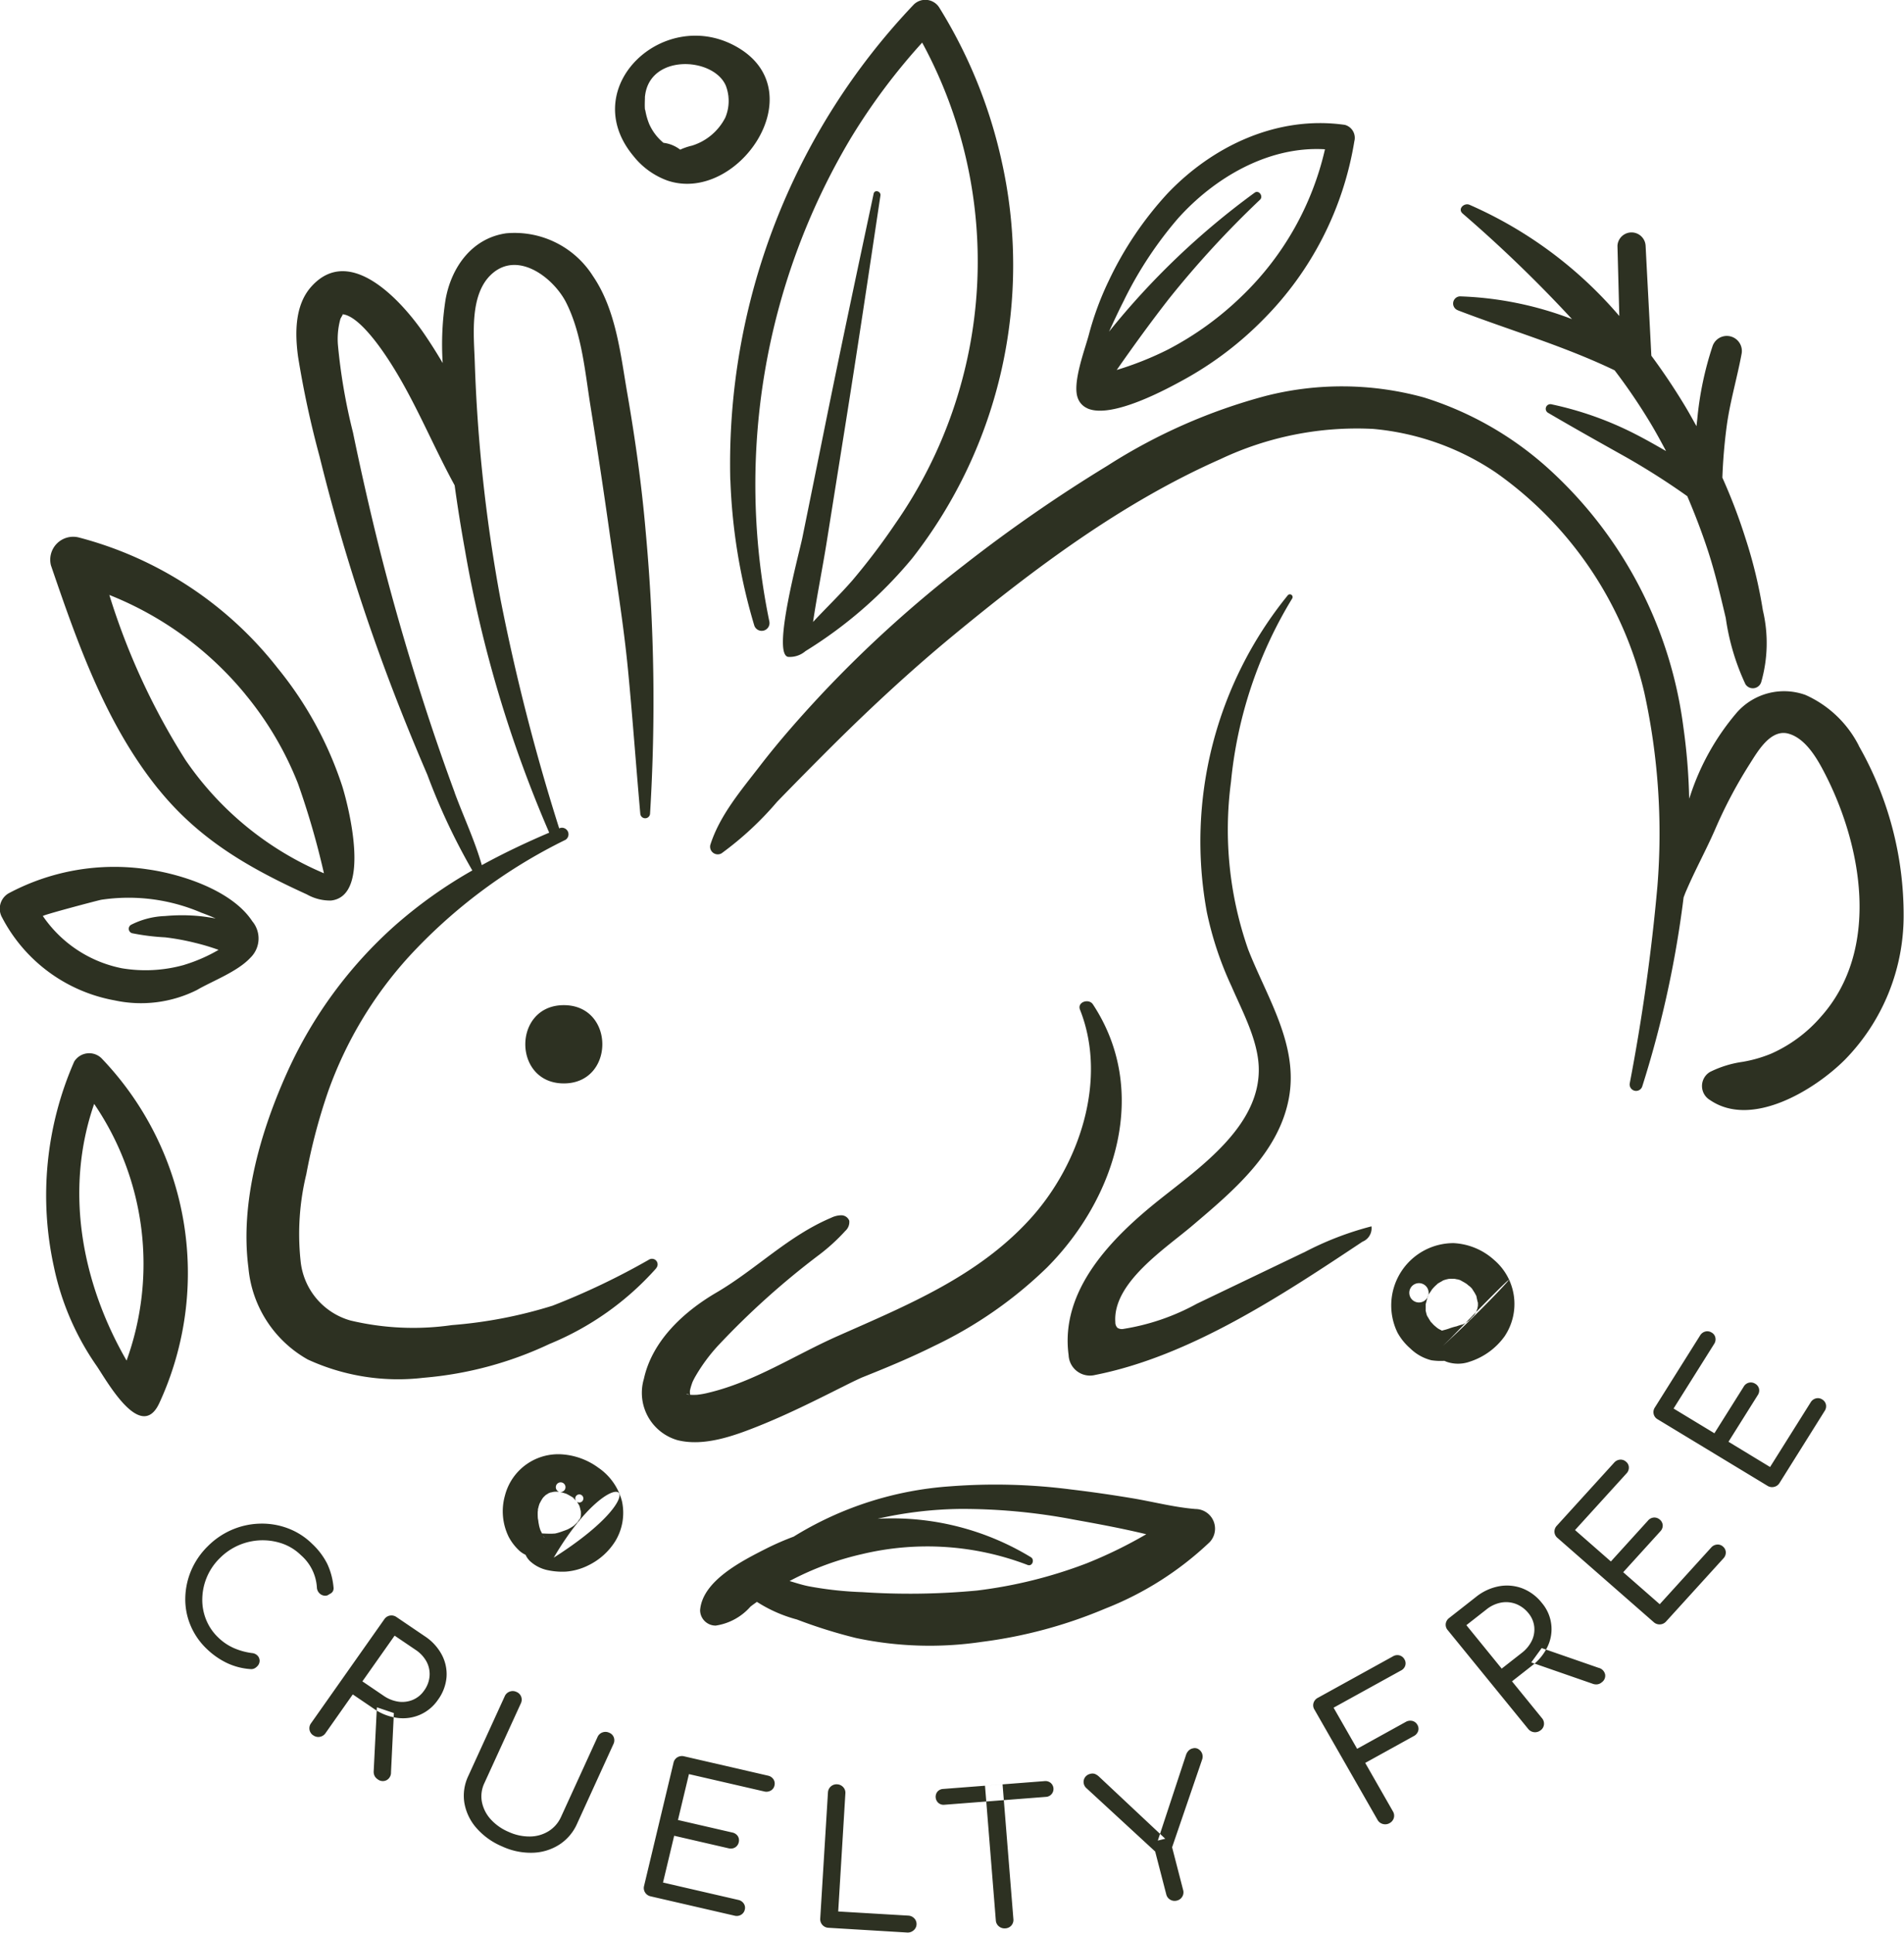 <svg xmlns="http://www.w3.org/2000/svg" width="250.002" height="253.766" viewBox="0 0 132.782 134.781">
  <defs>
    <style>
      .cls-1 {
        fill: #2d3122;
        fill-rule: evenodd;
      }
    </style>
  </defs>
  <path id="cruelty_free" data-name="cruelty free" class="cls-1" d="M844.87,131.5q-1.113-3.017-2.1-6.073c-1.339-4.146-2.536-8.342-3.552-12.573-0.516-2.153-1-4.315-1.447-6.484a39.9,39.9,0,0,1-1.05-6.113,5.223,5.223,0,0,1,.179-1.813s0.217-.388.16-0.287c0.012-.018-0.131-0.041.048-0.014,0.885,0.135,2.014,1.554,2.615,2.394,2.118,2.967,3.407,6.361,5.139,9.526q0.309,2.244.713,4.475a86.784,86.784,0,0,0,5.882,19.748c-1.6.684-3.178,1.43-4.7,2.265-0.49-1.719-1.284-3.4-1.892-5.051m14.047,33.161a0.392,0.392,0,0,0-.48-0.608,50.236,50.236,0,0,1-6.74,3.22,31.839,31.839,0,0,1-7.021,1.354,18.917,18.917,0,0,1-7.068-.319,4.809,4.809,0,0,1-3.486-4.175,17.719,17.719,0,0,1,.4-6.028,40.465,40.465,0,0,1,1.513-5.744,27.826,27.826,0,0,1,5.637-9.423,36.845,36.845,0,0,1,10.92-8.15,0.457,0.457,0,0,0-.357-0.83,0.82,0.82,0,0,0-.076.032,146.6,146.6,0,0,1-4.089-15.954,110.464,110.464,0,0,1-1.8-16.593c-0.064-1.872-.383-4.739,1.215-6.143,1.846-1.62,4.316.344,5.162,2.026,1.1,2.189,1.317,4.872,1.7,7.252q0.694,4.333,1.309,8.679c0.454,3.22.986,6.433,1.3,9.669,0.323,3.341.559,6.69,0.858,10.033a0.341,0.341,0,0,0,.681,0,128.754,128.754,0,0,0-.3-19.617c-0.277-3.24-.729-6.469-1.284-9.673-0.477-2.74-.782-5.831-2.4-8.2a6.466,6.466,0,0,0-6.045-2.981c-2.413.342-3.841,2.4-4.233,4.626a20.271,20.271,0,0,0-.2,4.422c-0.417-.711-0.86-1.411-1.325-2.088-1.473-2.139-5.124-6.29-7.846-3.231-1.155,1.3-1.132,3.256-.917,4.862a67.613,67.613,0,0,0,1.5,6.965,136.649,136.649,0,0,0,4.481,14.619c0.94,2.554,1.961,5.081,3.036,7.58a44.172,44.172,0,0,0,3.138,6.678,32.1,32.1,0,0,0-5.417,3.86,30.485,30.485,0,0,0-7.446,10.112c-1.885,4.154-3.351,9.145-2.752,13.726a8.175,8.175,0,0,0,4.139,6.407,15.071,15.071,0,0,0,8.07,1.274,25.5,25.5,0,0,0,8.79-2.359,20.209,20.209,0,0,0,7.442-5.279m2.288,8.818s0,0,0,0a0.018,0.018,0,0,1,0,.007c-0.14-.01-0.083-0.01-0.007-0.01m-0.011-.016-0.03,0c-0.3-.018-0.037-0.048.03,0m10.67-.5c0.353-.179.708-0.358,1.066-0.525,0.115-.055.229-0.106,0.344-0.158,0.133-.051.6-0.241,0.585-0.235,1.516-.608,3.02-1.25,4.481-1.978a29.416,29.416,0,0,0,7.836-5.455c4.8-4.828,7.182-12.312,3.2-18.352-0.287-.432-1.11-0.163-0.9.372,1.942,4.892-.034,10.82-3.488,14.607-3.646,4-8.54,5.994-13.4,8.149-2.981,1.32-5.781,3.176-8.989,3.949a5.672,5.672,0,0,1-.835.152,4.784,4.784,0,0,1-.479,0,0.034,0.034,0,0,1,0-.016c0.03,0,.042,0,0-0.007a1.24,1.24,0,0,1-.013-0.144c0-.055,0-0.09,0-0.113a0.21,0.21,0,0,1,.009-0.036,3.735,3.735,0,0,1,.131-0.457c0.016-.051.025-0.074,0.034-0.1a4.9,4.9,0,0,1,.239-0.461,12.242,12.242,0,0,1,1.488-2.027,55.338,55.338,0,0,1,7.111-6.4,13.4,13.4,0,0,0,1.83-1.673,0.823,0.823,0,0,0,.271-0.709,0.6,0.6,0,0,0-.562-0.376,1.667,1.667,0,0,0-.7.174c-3.011,1.274-5.222,3.587-7.992,5.21-2.284,1.335-4.484,3.357-5.068,6.022a3.432,3.432,0,0,0,2.348,4.277c1.848,0.462,3.933-.3,5.625-0.975,2-.8,3.915-1.756,5.832-2.72m32.224-9.4-7.466,3.58a15.717,15.717,0,0,1-5.107,1.754,0.583,0.583,0,0,1-.429-0.072,0.535,0.535,0,0,1-.149-0.392c-0.2-2.752,3.5-5.141,5.384-6.747,2.83-2.405,6-5.051,6.715-8.861,0.7-3.72-1.532-7.047-2.835-10.384a25.3,25.3,0,0,1-1.2-11.681,30.1,30.1,0,0,1,4.276-12.808,0.191,0.191,0,0,0-.3-0.228,27.214,27.214,0,0,0-5.657,22.119,23.68,23.68,0,0,0,1.726,5.179c0.743,1.717,1.807,3.681,1.89,5.575,0.174,4.1-4.068,7.013-6.935,9.3-3.293,2.626-6.934,6.282-6.322,10.828a1.49,1.49,0,0,0,1.853,1.384c6.648-1.313,13.087-5.6,18.641-9.292a1.01,1.01,0,0,0,.626-1.07,21.79,21.79,0,0,0-4.708,1.82m-51.615-11.788c3.578,0,3.582-5.457,0-5.457s-3.582,5.457,0,5.457m11.615-42.069a40.165,40.165,0,0,0,1.665,10.132,0.545,0.545,0,0,0,1.051-.284,47.162,47.162,0,0,1,5.659-33.66,43.286,43.286,0,0,1,5-6.7A31.976,31.976,0,0,1,875.6,112.73a46.243,46.243,0,0,1-2.991,3.952c-0.876,1.008-1.843,1.933-2.752,2.91,0.28-1.879.663-3.759,0.959-5.618q0.64-4.017,1.28-8.03c0.855-5.358,1.658-10.724,2.46-16.089,0.044-.3-0.408-0.436-0.474-0.128-1.14,5.352-2.278,10.7-3.365,16.065q-0.8,3.972-1.609,7.94c-0.218,1.069-2.124,8.05-1,8.294a1.673,1.673,0,0,0,1.22-.4,30.265,30.265,0,0,0,7.45-6.479,33.2,33.2,0,0,0,6.208-27.8,34.18,34.18,0,0,0-4.327-10.6,1.149,1.149,0,0,0-1.766-.223,46.453,46.453,0,0,0-12.808,33.182m-33.826,14.926a22.975,22.975,0,0,1,3.674,6.221,55.821,55.821,0,0,1,1.814,6.265,22.109,22.109,0,0,1-9.655-7.9,47.814,47.814,0,0,1-5.311-11.509,23.509,23.509,0,0,1,9.478,6.919m-6.045,6.634c2.834,3.5,6.279,5.478,10.343,7.33a3.288,3.288,0,0,0,1.685.427c2.791-.312,1.254-6.444.789-7.952a25.608,25.608,0,0,0-4.5-8.241,25.911,25.911,0,0,0-13.845-9.117,1.6,1.6,0,0,0-1.976,1.941c1.862,5.441,3.822,11.059,7.5,15.612m118.58-3.037a7.693,7.693,0,0,0-3.719-3.541,4.392,4.392,0,0,0-4.781,1.214,17.051,17.051,0,0,0-3.252,5.786c-0.028.073-.053,0.158-0.081,0.234a41.7,41.7,0,0,0-.415-5.063,29.368,29.368,0,0,0-9.59-18.127,23.279,23.279,0,0,0-8.489-4.79,21.519,21.519,0,0,0-11.017-.114,39.134,39.134,0,0,0-11.06,4.872,104.9,104.9,0,0,0-9.992,6.919,84.7,84.7,0,0,0-9.893,8.962c-1.516,1.622-2.983,3.281-4.336,5.037-1.317,1.71-2.823,3.467-3.472,5.526a0.533,0.533,0,0,0,.779.59,22.478,22.478,0,0,0,3.88-3.6q1.933-1.99,3.9-3.95c2.676-2.655,5.448-5.226,8.361-7.631,5.708-4.711,11.807-9.285,18.644-12.307a22.242,22.242,0,0,1,10.661-2.112,18.2,18.2,0,0,1,8.563,3.046,25.99,25.99,0,0,1,10.347,15.344,45.891,45.891,0,0,1,.912,13.517,138.335,138.335,0,0,1-1.926,13.719,0.45,0.45,0,0,0,.867.234,73.361,73.361,0,0,0,2.8-12.514c0.032-.225.057-0.45,0.087-0.675,0.066-.168.124-0.34,0.2-0.5,0.607-1.418,1.353-2.77,1.983-4.209a32.35,32.35,0,0,1,2.39-4.537c0.552-.86,1.465-2.526,2.742-2.173,1.154,0.321,1.938,1.639,2.45,2.614,2.69,5.12,4.017,12.441-.207,17.148a9.875,9.875,0,0,1-3.446,2.551,9.25,9.25,0,0,1-2.016.576,7.4,7.4,0,0,0-2.252.7,1.139,1.139,0,0,0,0,1.963c2.912,1.992,7.311-.716,9.416-2.825a14.357,14.357,0,0,0,4.084-10,23.8,23.8,0,0,0-3.126-11.877m-51.231-31.1a26.942,26.942,0,0,1,3.741-5.668c2.54-2.843,6.315-5.072,10.262-4.835a20.559,20.559,0,0,1-5.763,10.206,21.869,21.869,0,0,1-5.2,3.766,22.5,22.5,0,0,1-3.56,1.418c1.177-1.687,2.385-3.353,3.658-4.985a68.232,68.232,0,0,1,6.339-6.892c0.243-.239-0.087-0.7-0.381-0.484a53.3,53.3,0,0,0-10.152,9.689c0.339-.743.686-1.485,1.059-2.215m-2.577,7.562c1.692,0.773,5.62-1.386,6.717-1.988a23.941,23.941,0,0,0,5.584-4.236,22.8,22.8,0,0,0,6.324-12.4,0.938,0.938,0,0,0-.66-1.143c-4.7-.67-9.217,1.464-12.384,4.8a24.277,24.277,0,0,0-4.079,6.063,21.015,21.015,0,0,0-1.39,3.761c-0.282,1.058-1.165,3.365-.777,4.416a1.229,1.229,0,0,0,.665.723M858.132,83c0.25-3.036,4.747-2.834,5.637-.819a2.987,2.987,0,0,1-.028,2.231,3.9,3.9,0,0,1-2.323,1.962,4.291,4.291,0,0,0-.827.282,2.367,2.367,0,0,0-1.163-.477,0.073,0.073,0,0,1-.016-0.014l0.014,0.014a3.566,3.566,0,0,1-1-1.322,0.063,0.063,0,0,0,.007.018,4.7,4.7,0,0,1-.285-1.026,0.543,0.543,0,0,1,0,.06c-0.062-.172.009-1.219-0.021-0.909m1.528-2.121c0.066-.025.087-0.025,0,0m1.66-.195-0.067-.007a0.143,0.143,0,0,1,.067.007M864,82.95a0.229,0.229,0,0,1-.009-0.076,0.253,0.253,0,0,1,.009.076m-4.284,5.866c4.855,1.623,10.219-6.116,4.926-9.267-5.093-3.029-11.324,2.733-7.313,7.548a5.342,5.342,0,0,0,2.387,1.719m55.123,9.049c3.657,1.4,7.393,2.485,10.918,4.179a40.834,40.834,0,0,1,2.511,3.7c0.378,0.633.731,1.28,1.075,1.93-0.681-.39-1.359-0.78-2.057-1.138a23.493,23.493,0,0,0-5.928-2.121,0.323,0.323,0,0,0-.25.588c1.787,1.048,3.585,2.056,5.394,3.068a50.369,50.369,0,0,1,4.323,2.751c0.53,1.242,1.013,2.5,1.435,3.787,0.509,1.551.872,3.123,1.248,4.707a16.237,16.237,0,0,0,1.371,4.615,0.612,0.612,0,0,0,1.1-.14,9.894,9.894,0,0,0,.117-5.008,32.851,32.851,0,0,0-1.22-5.048,38.827,38.827,0,0,0-1.605-4.207,37.292,37.292,0,0,1,.328-3.777c0.239-1.634.706-3.209,1.007-4.827a1.05,1.05,0,0,0-2.025-.548,22.88,22.88,0,0,0-1.062,5.1c-0.021.154-.034,0.308-0.053,0.464-0.284-.512-0.568-1.029-0.873-1.527-0.7-1.154-1.463-2.29-2.275-3.389-0.129-2.557-.269-5.111-0.4-7.668a0.983,0.983,0,0,0-1.963,0q0.066,2.448.129,4.9A29.068,29.068,0,0,0,915.637,90.5c-0.376-.156-0.846.287-0.479,0.61a93.788,93.788,0,0,1,7.627,7.364,23.935,23.935,0,0,0-7.817-1.588,0.5,0.5,0,0,0-.133.973M826,143.508a9.96,9.96,0,0,1-4.346.234,8.729,8.729,0,0,1-5.508-3.64c-0.046-.066,3.718-1.062,4.068-1.136a12.858,12.858,0,0,1,6.981.9c0.337,0.122.672,0.257,1,.4-0.358-.06-0.718-0.118-1.082-0.157a12.7,12.7,0,0,0-2.443-.009,5.654,5.654,0,0,0-2.378.613,0.321,0.321,0,0,0,.078.585,15.613,15.613,0,0,0,2.3.287,16.737,16.737,0,0,1,2.108.388,15.633,15.633,0,0,1,1.621.486,11.215,11.215,0,0,1-2.4,1.047m4.621-.5a1.867,1.867,0,0,0,.133-2.538c-1.392-2.13-4.875-3.28-7.29-3.622a15.649,15.649,0,0,0-9.712,1.673,1.242,1.242,0,0,0-.449,1.683,11.07,11.07,0,0,0,7.849,5.78,8.712,8.712,0,0,0,5.743-.727c1.057-.62,2.825-1.271,3.726-2.249m58.264,42.254a32.212,32.212,0,0,1-7.6,1.878,49.823,49.823,0,0,1-7.992.11,24.717,24.717,0,0,1-3.742-.409c-0.441-.087-0.885-0.232-1.33-0.365a20.325,20.325,0,0,1,5.061-1.879,19.578,19.578,0,0,1,11.539.759c0.328,0.127.507-.367,0.232-0.539a18.612,18.612,0,0,0-10.691-2.683,27.271,27.271,0,0,1,5.767-.686,41.424,41.424,0,0,1,7.88.737c1.663,0.3,3.394.617,5.086,1.028a31.308,31.308,0,0,1-4.208,2.049m7.65-3.807c-1.476-.117-2.958-0.509-4.421-0.753-1.408-.234-2.823-0.44-4.242-0.608a41.116,41.116,0,0,0-8.453-.222,23.86,23.86,0,0,0-10.918,3.509,19.188,19.188,0,0,0-1.874.814c-1.7.863-4.485,2.249-4.648,4.317a1.083,1.083,0,0,0,1.089,1.072,4.01,4.01,0,0,0,2.419-1.318c0.145-.119.3-0.222,0.454-0.337a9.816,9.816,0,0,0,2.784,1.228,35.065,35.065,0,0,0,4.124,1.292,24.742,24.742,0,0,0,8.767.271,32.627,32.627,0,0,0,8.615-2.321,22.494,22.494,0,0,0,7.281-4.631,1.369,1.369,0,0,0-.977-2.313M821.983,171.1c-3.139-5.444-4.341-11.9-2.261-17.9a19.812,19.812,0,0,1,2.261,17.9m-3.653-20.847a23.23,23.23,0,0,0-1.413,14.32,18.78,18.78,0,0,0,2.938,6.841c0.658,0.927,3.1,5.476,4.41,2.655a21.637,21.637,0,0,0-4.036-24.057,1.229,1.229,0,0,0-1.9.241m94.361,17.759a0.315,0.315,0,0,0,.025.048,0.113,0.113,0,0,1-.025-0.048m-0.11-.406a0.011,0.011,0,0,0,0-.007c0-.035,0-0.29,0-0.416-0.009.055-.021,0.1,0,0a0.253,0.253,0,0,1,.007-0.069,0.145,0.145,0,0,1,0,.057c0-.016.007-0.029,0.012-0.055,0.013-.066.029-0.13,0.048-0.2s0.036-.131.057-0.2c0.009-.025.018-0.051,0.028-0.076a0.674,0.674,0,1,0-.032.065,0.986,0.986,0,0,1,.19-0.363c0.044-.071.092-0.138,0.135-0.207h0l0.061-.071a3.339,3.339,0,0,1,.294-0.289,0.781,0.781,0,0,0,.064-0.053,0.071,0.071,0,0,1,.021-0.016c0.053-.032.114-0.066,0.128-0.073,0.067-.042.14-0.076,0.209-0.115a0.1,0.1,0,0,1-.069.023,1.742,1.742,0,0,1,.532-0.142c-0.066.02-.245,0.011-0.023,0h0.03a0.074,0.074,0,0,0,.016-0.011,0.034,0.034,0,0,1-.014.011,1.615,1.615,0,0,1,.184,0l0.126,0c0.041,0.007.085,0.016,0.126,0.026a1.066,1.066,0,0,1,.406.128l-0.147-.06c0.051,0.023.1,0.049,0.152,0.074,0.1,0.053.2,0.11,0.293,0.172,0.046,0.03.094,0.076,0.14,0.1l-0.085-.044a0.609,0.609,0,0,1,.092.064,1.22,1.22,0,0,1,.353.368s-0.174-.255-0.046-0.051c0.044,0.071.094,0.14,0.135,0.213s0.078,0.143.115,0.214l0,0.016c0.013,0.048.068,0.347,0.105,0.441,0,0.013,0,.025,0,0.036a1.569,1.569,0,0,1,0,.168c0,0.014,0,.025,0,0.037-0.018.057-.027,0.146-0.039,0.183s-0.064.156-.071,0.2c-0.034.069-.076,0.138-0.117,0.2l-0.048.073a2.442,2.442,0,0,0-.312.328,0.217,0.217,0,0,0-.027.026c-0.065.032-.145,0.1-0.191,0.128s-0.114.069-.174,0.1c-0.025.014-.053,0.025-0.078,0.039a3.784,3.784,0,0,0-.429.133,3.884,3.884,0,0,0-.527.156c-0.165.062-.337,0.1-0.507,0.149-0.021-.013-0.039-0.032-0.06-0.046a1.2,1.2,0,0,1-.339-0.213c0.034,0.028.071,0.055,0.1,0.08-0.041-.032-0.082-0.066-0.123-0.1-0.06-.05-0.12-0.1-0.177-0.16s-0.089-.1-0.135-0.145l-0.032-.03s0-.007-0.007-0.013c-0.087-.134-0.165-0.267-0.243-0.4a0.178,0.178,0,0,0-.019-0.03c-0.016-.055-0.032-0.115-0.036-0.129-0.023-.078-0.037-0.156-0.058-0.231m0.872-1.889-0.069.055a0.176,0.176,0,0,1,.069-0.055m1.256-.3c-0.023,0-.048,0-0.071-0.009a0.488,0.488,0,0,1,.071.009m-0.169-2.5a4.345,4.345,0,0,0-3.926,6.226,4.011,4.011,0,0,0,.9,1.118,3.22,3.22,0,0,0,1.477.826,4.417,4.417,0,0,0,.9.039c0.055,0.023.11,0.048,0.165,0.069a2.435,2.435,0,0,0,1.614-.014,4.789,4.789,0,0,0,2.42-1.765,4.038,4.038,0,0,0-.734-5.329,4.539,4.539,0,0,0-2.825-1.17m-0.216,6.652c-0.174.17-.344,0.331-0.525,0.508,3.871-3.525,7.772-8.021.525-.508M853.565,182.2c0.013-.041.023-0.073,0.034-0.1-0.041.076-.089,0.151-0.138,0.225-0.029.036-.059,0.075-0.087,0.1-0.071.073-.144,0.142-0.222,0.209-0.03.018-.06,0.039-0.09,0.057a2.922,2.922,0,0,1-.293.168c-0.037.018-.08,0.036-0.124,0.053-0.211.078-.424,0.16-0.644,0.218l-0.145.034c-0.087,0-.174.011-0.264,0.011-0.213,0-.426-0.009-0.639-0.02a0.431,0.431,0,0,0-.019-0.046c-0.027-.053-0.055-0.11-0.085-0.165-0.006-.021-0.013-0.042-0.022-0.065-0.026-.078-0.049-0.158-0.069-0.238-0.009-.039-0.042-0.228-0.046-0.232-0.007-.062-0.014-0.126-0.023-0.188-0.007-.032-0.014-0.067-0.021-0.1a4.111,4.111,0,0,1-.009-0.544c0-.039.007-0.076,0.012-0.115v0c0.011-.041.023-0.08,0.027-0.094a2.142,2.142,0,0,1,.069-0.246,0.864,0.864,0,0,1,.043-0.1,3.691,3.691,0,0,1,.2-0.338c0.058-.062.113-0.124,0.175-0.181l0.032-.028c0.057-.034.112-0.073,0.172-0.1,0.036-.021.073-0.037,0.11-0.057l0.014-.01,0.158-.032c0.027-.007.062-0.011,0.1-0.016l-0.124,0c0.081,0,.159-0.014.239-0.016s0.165,0,.245.007c-0.032-.007-0.073-0.014-0.121-0.026,0.048,0.012.1,0.016,0.144,0.026h0a0.337,0.337,0,1,1,.035.009c0.151,0.032.3,0.078,0.447,0.124l0.03,0.013c0.092,0.046.181,0.095,0.268,0.147,0.018,0.012.06,0.032,0.106,0.058a0.036,0.036,0,0,0,.011.011c0.046,0.041.092,0.08,0.138,0.122s0.091,0.1.137,0.144a0.282,0.282,0,1,1,.055.058c0,0.007.012,0.011,0.016,0.016,0.026,0.03.051,0.062,0.078,0.092-0.039-.042-0.05-0.055-0.075-0.083a2.453,2.453,0,0,1,.151.246,0.158,0.158,0,0,0,.011.023c0.042,0.126.069,0.254,0.1,0.383a2.089,2.089,0,0,1,0,.3c-0.009.037-.016,0.076-0.027,0.115a0.651,0.651,0,0,1,.027-0.072v0.028a0.762,0.762,0,0,1-.043.106l0,0c-0.014.039-.03,0.078-0.041,0.117m-0.117.142c-0.007.012-.014,0.026-0.021,0.037-0.1.145-.044,0.048,0.021-0.037m-0.75.553-0.028.01c0.1-.039.2-0.069,0.028-0.01m-0.136.06a0.376,0.376,0,0,1,.062-0.032c-0.023.012-.045,0.021-0.062,0.032m-1.474.484a0.607,0.607,0,0,0-.03-0.055c-0.082-.163.085,0.113,0.03,0.055m-0.424-1.962a1.292,1.292,0,0,1-.016.138,0.286,0.286,0,0,1,.016-0.138m0.151-.47c0.041-.087.078-0.14,0,0m0.264-.434-0.044.053a0.162,0.162,0,0,1,.044-0.053m0.385-.264c-0.055.025-.117,0.055-0.115,0.053a0.268,0.268,0,0,1,.115-0.053m1.718,0.4a1.567,1.567,0,0,1-.129-0.1,0.314,0.314,0,0,1,.129.1m1.648-2.175a4.833,4.833,0,0,0-2.472-.9,3.836,3.836,0,0,0-4,2.868,4.045,4.045,0,0,0,.259,2.88,3.623,3.623,0,0,0,.779,1,1.786,1.786,0,0,0,.4.257,1.447,1.447,0,0,0,.3.431,2.6,2.6,0,0,0,1.284.648,4.827,4.827,0,0,0,1.241.091,4.21,4.21,0,0,0,1.569-.445,4.566,4.566,0,0,0,1.855-1.666,3.8,3.8,0,0,0,.472-2.8,4.075,4.075,0,0,0-1.688-2.363m-3.068,6.3c7.756-4.93,4.224-7.208,0,0m-24.215,6.349a4.828,4.828,0,0,1-1.126-1.648,4.684,4.684,0,0,1-.355-1.893,5.147,5.147,0,0,1,.41-1.912,5.259,5.259,0,0,1,1.168-1.7,5.342,5.342,0,0,1,1.706-1.152,5.269,5.269,0,0,1,1.94-.415,5.106,5.106,0,0,1,1.935.328,4.81,4.81,0,0,1,1.7,1.092,4.978,4.978,0,0,1,1.039,1.379,4.87,4.87,0,0,1,.438,1.63,0.463,0.463,0,0,1-.018.227,0.372,0.372,0,0,1-.11.163,0.535,0.535,0,0,1-.165.1,0.425,0.425,0,0,1-.338.105,0.577,0.577,0,0,1-.339-0.158,0.613,0.613,0,0,1-.186-0.372,3.246,3.246,0,0,0-1.112-2.292,3.539,3.539,0,0,0-1.293-.808,4.2,4.2,0,0,0-4.348.994,4.061,4.061,0,0,0-1.241,2.816,3.678,3.678,0,0,0,.257,1.471,3.544,3.544,0,0,0,.842,1.253,3.708,3.708,0,0,0,1.091.745,4.631,4.631,0,0,0,1.282.354,0.6,0.6,0,0,1,.395.193,0.528,0.528,0,0,1,.13.362,0.55,0.55,0,0,1-.188.388,0.675,0.675,0,0,1-.188.133,0.523,0.523,0,0,1-.245.041,4.536,4.536,0,0,1-1.672-.433,5.36,5.36,0,0,1-1.406-.989m11.925,9.1a0.619,0.619,0,0,1-.207-0.228,0.656,0.656,0,0,1-.064-0.316l0.223-4.469,1.185,0.4-0.2,4.124a0.6,0.6,0,0,1-.314.56,0.579,0.579,0,0,1-.619-0.068m-1.062-6.826,1.465,0.994a2.44,2.44,0,0,0,1.046.422,1.923,1.923,0,0,0,1.007-.128,1.808,1.808,0,0,0,.786-0.645,1.971,1.971,0,0,0,.381-1.014,1.837,1.837,0,0,0-.209-1,2.3,2.3,0,0,0-.763-0.824l-1.466-.993ZM835,197.236a0.587,0.587,0,0,1-.155-0.84l5.111-7.254a0.6,0.6,0,0,1,.4-0.26,0.609,0.609,0,0,1,.456.108l1.97,1.336a3.527,3.527,0,0,1,1.184,1.289,2.888,2.888,0,0,1,.33,1.566,3.127,3.127,0,0,1-.6,1.579,2.938,2.938,0,0,1-1.25,1.039,2.971,2.971,0,0,1-1.587.218,3.692,3.692,0,0,1-1.637-.642l-1.464-.994-1.9,2.7a0.611,0.611,0,0,1-.39.257,0.593,0.593,0,0,1-.466-0.105m13.173,7.749a4.892,4.892,0,0,1-1.8-1.292,3.577,3.577,0,0,1-.833-1.737,3.2,3.2,0,0,1,.275-1.891l2.539-5.554a0.59,0.59,0,0,1,.342-0.321,0.6,0.6,0,0,1,.472.019,0.581,0.581,0,0,1,.333.337,0.59,0.59,0,0,1-.023.461l-2.539,5.552a2.142,2.142,0,0,0-.181,1.305,2.525,2.525,0,0,0,.6,1.21,3.55,3.55,0,0,0,1.272.9,3.465,3.465,0,0,0,1.489.319,2.5,2.5,0,0,0,1.295-.372,2.266,2.266,0,0,0,.872-1.01l2.538-5.553a0.588,0.588,0,0,1,.34-0.322,0.606,0.606,0,0,1,.472.019,0.558,0.558,0,0,1,.328.335,0.6,0.6,0,0,1-.03.457L853.4,203.4a3.332,3.332,0,0,1-1.241,1.458,3.617,3.617,0,0,1-1.851.564,4.741,4.741,0,0,1-2.135-.441m10.357,3.481a0.6,0.6,0,0,1-.385-0.266,0.576,0.576,0,0,1-.073-0.459l2.054-8.588a0.582,0.582,0,0,1,.273-0.385,0.619,0.619,0,0,1,.468-0.065l5.846,1.347a0.607,0.607,0,0,1,.383.255,0.551,0.551,0,0,1,.068.443,0.517,0.517,0,0,1-.257.344,0.613,0.613,0,0,1-.458.06l-5.247-1.209-0.766,3.2,3.784,0.872a0.606,0.606,0,0,1,.39.254,0.549,0.549,0,0,1,.064.43,0.556,0.556,0,0,1-.255.358,0.6,0.6,0,0,1-.463.057l-3.784-.872-0.779,3.263,5.246,1.21a0.6,0.6,0,0,1,.383.252,0.512,0.512,0,0,1,.076.42,0.549,0.549,0,0,1-.264.367,0.593,0.593,0,0,1-.456.06Zm12.391,2.193a0.6,0.6,0,0,1-.564-0.638l0.539-8.8a0.6,0.6,0,0,1,.637-0.567,0.609,0.609,0,0,1,.429.2,0.57,0.57,0,0,1,.149.44l-0.5,8.228,4.885,0.289a0.618,0.618,0,0,1,.42.19,0.573,0.573,0,0,1-.051.84,0.614,0.614,0,0,1-.442.149Zm12.343,0.041a0.612,0.612,0,0,1-.445-0.138,0.578,0.578,0,0,1-.216-0.416l-0.754-9.393,1.224-.094,0.755,9.393a0.581,0.581,0,0,1-.135.441,0.591,0.591,0,0,1-.429.207m-4.25-8.62a0.548,0.548,0,0,1-.417-0.129,0.576,0.576,0,0,1-.064-0.787,0.561,0.561,0,0,1,.392-0.186l7.072-.546a0.573,0.573,0,0,1,.429.122,0.553,0.553,0,0,1-.342.977Zm16.209,6.684a0.6,0.6,0,0,1-.457-0.064,0.585,0.585,0,0,1-.277-0.374l-0.773-2.986-4.763-4.39a0.6,0.6,0,0,1-.227-0.406,0.577,0.577,0,0,1,.108-0.393,0.6,0.6,0,0,1,.353-0.225,0.534,0.534,0,0,1,.326.005,0.929,0.929,0,0,1,.275.177l4.63,4.342-0.518.128,1.981-6.013a0.812,0.812,0,0,1,.174-0.268,0.582,0.582,0,0,1,.285-0.149,0.488,0.488,0,0,1,.392.053,0.625,0.625,0,0,1,.257.307,0.65,0.65,0,0,1-.007.445l-2.085,6.093,0.771,2.986a0.578,0.578,0,0,1-.064.459,0.588,0.588,0,0,1-.381.273m14.838-5.4a0.611,0.611,0,0,1-.463.058,0.591,0.591,0,0,1-.374-0.287l-4.4-7.691a0.556,0.556,0,0,1-.064-0.465,0.6,0.6,0,0,1,.3-0.356l5.233-2.889a0.594,0.594,0,0,1,.461-0.071,0.57,0.57,0,0,1,.351.284,0.531,0.531,0,0,1,.053.42,0.577,0.577,0,0,1-.3.351l-4.7,2.593,1.642,2.867,3.384-1.871a0.63,0.63,0,0,1,.468-0.073,0.552,0.552,0,0,1,.351.271,0.53,0.53,0,0,1,.053.434,0.605,0.605,0,0,1-.308.353l-3.384,1.87,1.933,3.381a0.575,0.575,0,0,1,.062.459,0.6,0.6,0,0,1-.3.362m14.789-9.812a0.6,0.6,0,0,1-.279.128,0.687,0.687,0,0,1-.326-0.032l-4.3-1.494,0.727-1,3.968,1.377a0.607,0.607,0,0,1,.456.456,0.556,0.556,0,0,1-.248.563m-6.964-.964,1.392-1.09a2.4,2.4,0,0,0,.713-0.865,1.805,1.805,0,0,0,.163-0.983,1.779,1.779,0,0,0-.4-0.925,2.088,2.088,0,0,0-.881-0.649,1.929,1.929,0,0,0-1.037-.09,2.315,2.315,0,0,0-1.022.482l-1.392,1.09Zm2.713,4.3a0.613,0.613,0,0,1-.865-0.094L914.12,189.9a0.57,0.57,0,0,1-.14-0.449,0.6,0.6,0,0,1,.239-0.4l1.869-1.466a3.61,3.61,0,0,1,1.6-.744,3.044,3.044,0,0,1,1.621.14,3.2,3.2,0,0,1,1.369,1.015,2.815,2.815,0,0,1,.413,3.029,3.594,3.594,0,0,1-1.1,1.354l-1.39,1.09,2.089,2.568a0.585,0.585,0,0,1,.14.441,0.574,0.574,0,0,1-.236.408m8.756-7.595a0.6,0.6,0,0,1-.425.207,0.6,0.6,0,0,1-.444-0.158l-6.706-5.871a0.575,0.575,0,0,1-.215-0.42,0.6,0.6,0,0,1,.165-0.431l4-4.4a0.61,0.61,0,0,1,.41-0.209,0.564,0.564,0,0,1,.429.154,0.517,0.517,0,0,1,.186.386,0.573,0.573,0,0,1-.165.422l-3.589,3.949,2.5,2.19,2.586-2.848a0.591,0.591,0,0,1,.413-0.216,0.573,0.573,0,0,1,.417.149,0.551,0.551,0,0,1,.2.39,0.578,0.578,0,0,1-.17.427l-2.586,2.848,2.547,2.231,3.587-3.95a0.6,0.6,0,0,1,.41-0.209,0.533,0.533,0,0,1,.411.136,0.546,0.546,0,0,1,.2.4,0.589,0.589,0,0,1-.165.425Zm7.909-9.657a0.594,0.594,0,0,1-.381.275,0.6,0.6,0,0,1-.465-0.078l-7.648-4.631a0.574,0.574,0,0,1-.287-0.376,0.585,0.585,0,0,1,.087-0.455l3.151-5.016a0.6,0.6,0,0,1,.367-0.278,0.56,0.56,0,0,1,.45.078,0.512,0.512,0,0,1,.25.346,0.574,0.574,0,0,1-.088.446l-2.827,4.5,2.848,1.725,2.041-3.247a0.581,0.581,0,0,1,.369-0.282,0.571,0.571,0,0,1,.436.075,0.552,0.552,0,0,1,.266.349,0.58,0.58,0,0,1-.092.45l-2.038,3.247,2.9,1.761,2.828-4.505a0.6,0.6,0,0,1,.366-0.278,0.543,0.543,0,0,1,.429.064,0.558,0.558,0,0,1,.273.36,0.582,0.582,0,0,1-.087.446Z" transform="translate(-813.156 -76.219)"/>
</svg>
